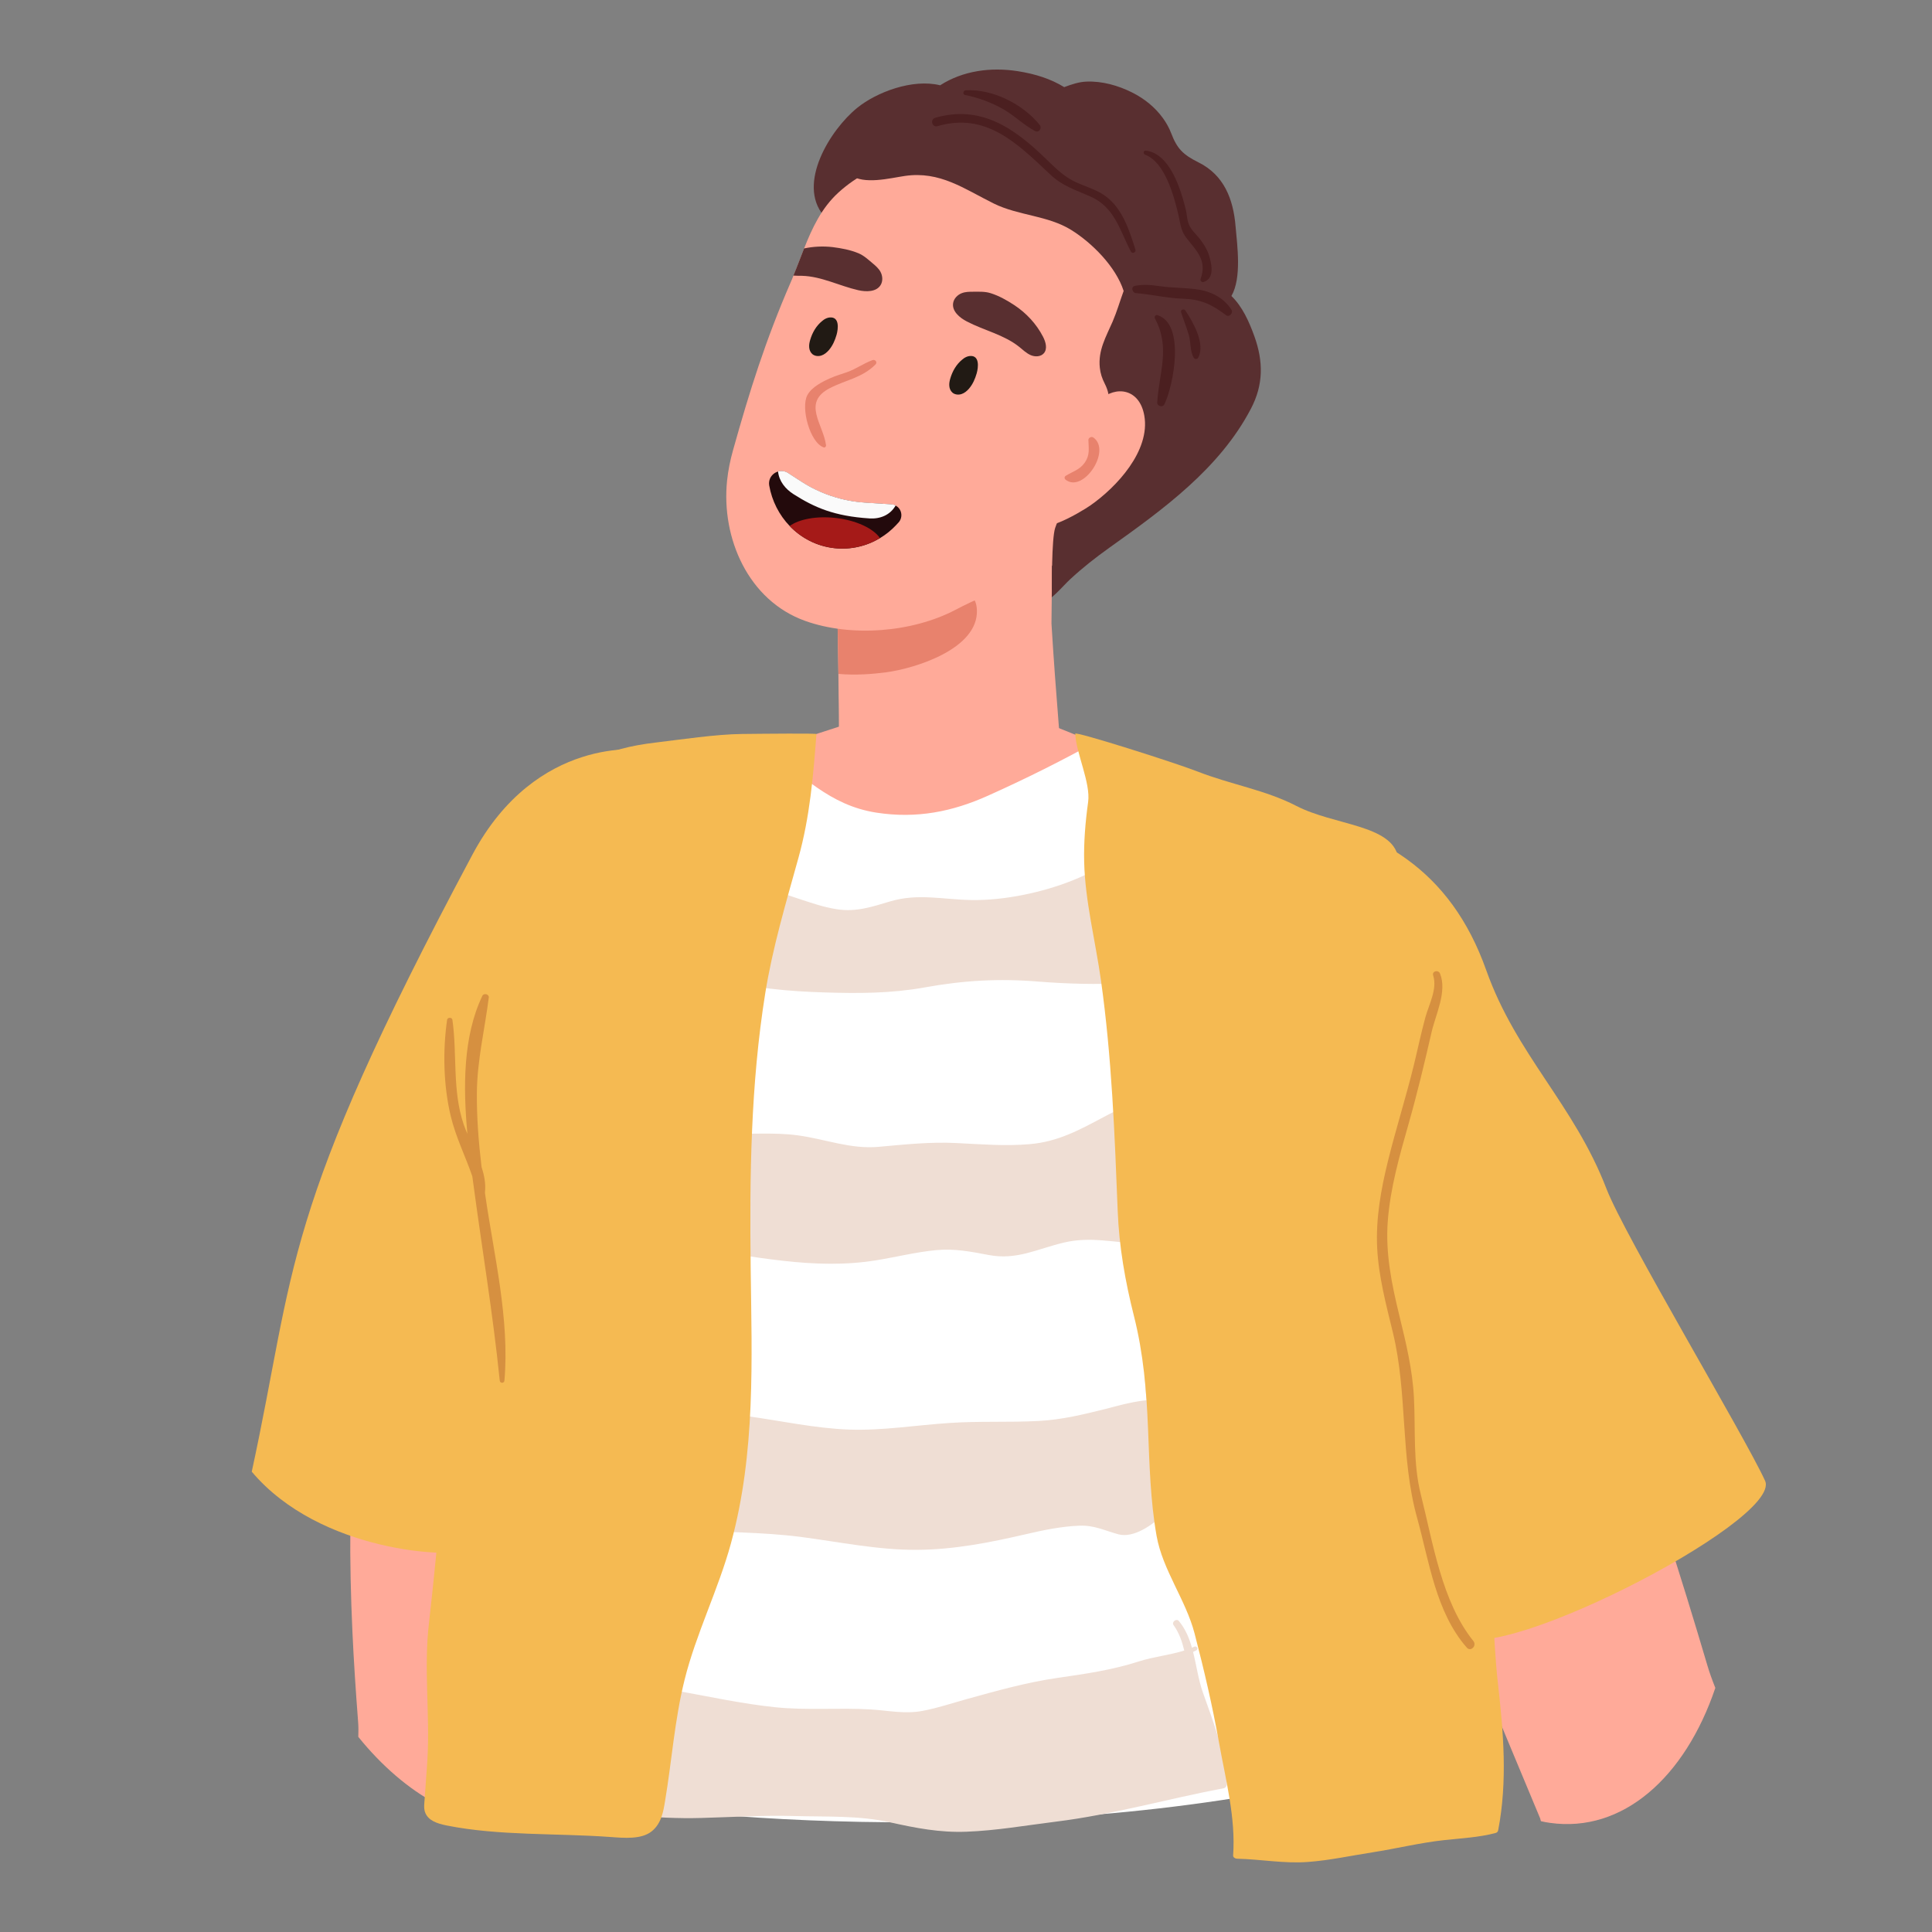 <?xml version="1.0" encoding="UTF-8"?>
<svg id="_圖層_5" data-name="圖層 5" xmlns="http://www.w3.org/2000/svg" viewBox="0 0 420 420">
  <rect x="0" y="0" width="420" height="420" fill="#808080" stroke="none"/>
  <defs>
    <style>
      .cls-1 {
        fill: #592f30;
      }

      .cls-2 {
        fill: #f5ba52;
      }

      .cls-3 {
        fill: #fff;
      }

      .cls-4 {
        fill: #230a0c;
      }

      .cls-5 {
        fill: #efded4;
      }

      .cls-6 {
        fill: #211a14;
      }

      .cls-7 {
        fill: #d69040;
      }

      .cls-8 {
        fill: #a51a18;
      }

      .cls-9 {
        fill: #e8826d;
      }

      .cls-10 {
        fill: #4b1f20;
      }

      .cls-11 {
        fill: #fa9;
      }

      .cls-12 {
        fill: #fafafa;
      }
    </style>
  </defs>
  <path class="cls-11" d="M372.9,366.93c-6.6,19.52-20.18,31.56-35.92,29.35-.67-.09-1.33-.21-2-.37-.05-.21-.11-.39-.16-.6l-19.97-47.89-4.49-9.49-12.43-26.23s-.27-.68-.76-1.91c-4.7-12.44-29.49-81.56-.52-87.92,13.12-2.88,27.49,16.7,41.47,47.32,8.23,18.05,16.31,39.96,23.92,63.34,3.14,9.64,6.17,19.52,9.12,29.49.44,1.51,1.04,3.17,1.74,4.92Z"/>
  <path class="cls-11" d="M77.9,377.59c10.16,12.61,23.46,20.07,34.5,18.11.47-.08.93-.18,1.38-.31-.02-.14-.03-.26-.04-.4l1.8-32.11.75-6.38,2.08-17.64s.02-.46.04-1.28c.11-8.32-.28-54.54-23.42-57.77-10.48-1.47-15.8,11.87-17.85,32.44-1.2,12.13-1.24,26.78-.53,42.39.29,6.43.73,13.03,1.24,19.67.08,1,.09,2.12.04,3.29Z"/>
  <path class="cls-2" d="M271.91,215.86c-1.68,5.24,25.96,11.55,25.59,16.99-1.41,21.02-2.51,41.87.53,62.82,2.96,20.45,10.05,40.36,18.68,59.07,4.48,9.7,71.01-24.03,67-32.84-4.4-9.65-30.54-53.24-34.48-63.48-7.07-18.36-19.56-29.02-26.14-47.52-7.75-21.8-23.3-31.05-45.39-34.71-.63-.1-4.25,34.87-5.79,39.67Z"/>
  <path class="cls-2" d="M139.84,163.01s-23.19-3.37-37.15,22.8c-42,78.7-38.23,89.26-47.96,134.12,14.79,17.56,43.52,18.92,47.57,16.98,8.49-4.06-5.08-44.89,10.09-50.35,15.17-5.46,27.81-13.95,26.95-16.38-.86-2.43.49-107.17.49-107.17Z"/>
  <path class="cls-1" d="M179.06,46.88c-1.04,2.74-2.49,4.51-2.56,7.78-.06,2.91.4,5.74,1.65,8.37,3.13,6.6,8.79,12.54,13.32,18.2,10.01,12.52,18.44,26.63,26.25,40.62,1.55,2.77,3.78,10.92,8.34,9.53,2.43-.74,4.81-3.81,6.59-5.46,2.7-2.5,5.54-4.73,8.54-6.87,11.71-8.34,23.98-17.22,30.77-30.24,2.71-5.19,2.7-10.21.74-15.68-1.13-3.14-2.59-6.46-5-8.78,2.28-3.97,1.25-11.07.9-15.17-.49-5.92-2.53-11.13-8.04-13.87-3.39-1.69-4.67-2.98-5.95-6.34-.45-1.17-1.04-2.23-1.77-3.25-1.73-2.4-4.04-4.26-6.68-5.59-3.05-1.54-6.56-2.53-9.99-2.39-1.68.07-3.26.62-4.82,1.2-2.9-1.78-6.26-2.87-10.12-3.47-5.9-.92-11.94-.08-16.85,3.07-6-1.48-13.82,1.5-18.01,4.89-5.88,4.75-13.16,16.5-7.31,23.44Z"/>
  <path class="cls-11" d="M186.52,40.23c.19,0,.18.31-.01.3-.19,0-.18-.31.01-.3Z"/>
  <path class="cls-11" d="M182.06,134s.01.51.02,1.4c0,.35.02.77.02,1.22.02,1.06.03,2.37.06,3.83.02,1.84.05,3.94.1,6.05.02,1.6.03,3.23.05,4.78.02.69.03,1.37.03,2.01.02,1.84.04,3.46.03,4.68,0,4.15.04,8.31-.06,12.48-.07,2.95.19,6.02-.49,8.92-.11.47.19.96.57,1.08-.92,5.31-1.8,11.05-.35,15.96,1.51,5.15,8.19,11.7,11.24,15.76,2.88,3.84,6.83,7.03,11.33,7.35,4.76.33,8.73-3.05,12.46-6.17,7.19-6.07,12.96-13.2,15.07-23.45.73-3.52,3.99-15.43.18-17.72-.11-.04-.22-.05-.33-.03-.62-4.58-1.42-9.18-1.77-13.77-.61-7.63-1.18-15.22-1.64-22.82.12-9.16.15-18.3.06-27.47-.03-1.26-1.27-1.61-1.92-.69-2.17,3.09-4.13,3.3-6.88,4.87-1.25.71-1.92,1.68-2.64,3.05-.82,1.55-.49,2.62-1.81,4.34-.56.72-1.4,1.17-2.02,1.84-.96,1.01-1.28,1.96-1.93,3.15-1.68,2.84-4.05,2.83-6.58,3.92-1.8.75-3.55,1.8-5.25,2.83-.26.15-.54.3-.86.45-3.88,1.86-10.36,2.5-13.81,4.61-.04-.4-.07-.82-.12-1.23-.07-.53-.13-1.08-.23-1.61-.15-.97-2.51.37-2.51.37Z"/>
  <path class="cls-11" d="M236.97,161.02l-16.97-6.86-37.62,3.81-17.48,5.66s5.69,26.15,8.87,27.86c3.19,1.71,40.27,2.16,41.41,1.94,1.14-.23,21.8-32.41,21.8-32.41Z"/>
  <path class="cls-9" d="M182.09,135.4c0,.35.02.77.02,1.22.02,1.06.03,2.37.06,3.83.02,1.84.05,3.94.1,6.05,3.7.34,7.51.03,10.4-.35,6.31-.85,20.07-5.1,19.7-13.57-.3-7.17-9.91-1.96-13.32-.83-.09.03-.19.06-.3.1-4.33,1.45-9.21,2.9-13.93,3.39-.92.1-1.83.15-2.72.16Z"/>
  <path class="cls-11" d="M158.06,104.49c-1.29,12.5,4.61,26.05,16.96,30.48,9.96,3.57,23.23,2.55,32.67-2.39,8.18-4.3,19.08-8.07,20.75-9.38,4.16-3.25,8.36-6.57,11.96-10.46,3.9-4.23,7.12-9.16,8.96-14.63,1.93-5.65,1.88-11.24,1.87-17.13-.03-5.92.04-11.97-1.99-17.62-1.72-4.78-4.25-9.62-7.17-13.77-12.22-17.4-43.63-22.56-59.86-7.68-3.62,3.33-5.63,7.61-7.4,12.09-.77,1.95-1.5,3.94-2.32,5.9-.19.52-.41,1.04-.64,1.56-5.44,12.57-8.83,23.3-12.51,36.46-.6,2.15-1.05,4.34-1.28,6.56Z"/>
  <path class="cls-6" d="M209.48,77.93c.42-.29.88-.5,1.38-.54,2.13-.16,1.84,2.44,1.46,3.78-.34,1.19-.85,2.36-1.66,3.31-.45.52-1,.98-1.65,1.19-.66.21-1.43.13-1.95-.31-.42-.36-.65-.91-.69-1.46-.05-.55.06-1.1.22-1.64.46-1.57,1.31-3.05,2.58-4.08.1-.08.21-.16.31-.24Z"/>
  <path class="cls-6" d="M179.02,69.55c.42-.29.88-.5,1.38-.54,2.13-.16,1.84,2.44,1.46,3.78-.34,1.19-.85,2.36-1.66,3.31-.45.52-1,.98-1.65,1.19-.66.21-1.43.13-1.95-.31-.42-.36-.65-.91-.69-1.46-.05-.55.06-1.1.22-1.64.46-1.57,1.31-3.05,2.58-4.08.1-.08.21-.16.31-.24Z"/>
  <path class="cls-1" d="M209.08,63.73c-.93.37-1.73,1.18-1.88,2.17-.27,1.76,1.41,3.17,2.99,3.99,3.75,1.95,8.07,2.87,11.37,5.51.8.64,1.55,1.39,2.5,1.8.94.41,2.18.38,2.86-.4.84-.96.41-2.46-.17-3.59-1.44-2.79-3.64-5.16-6.25-6.88-1.6-1.05-3.33-2.03-5.16-2.6-1.26-.39-2.51-.31-3.81-.31-.82,0-1.68.01-2.43.31Z"/>
  <path class="cls-1" d="M172.49,59.91c.62.05,1.24.04,1.86.05,4.22.11,8.11,2.19,12.24,3.13,1.73.39,3.94.39,4.86-1.14.51-.85.44-1.98-.05-2.88-.39-.71-1.03-1.27-1.65-1.79-1-.83-1.91-1.71-3.12-2.22-1.77-.74-3.72-1.1-5.62-1.34-2.07-.24-4.18-.14-6.21.29-.77,1.95-1.5,3.94-2.32,5.9Z"/>
  <path class="cls-9" d="M175.51,85.9c.94-1.77,3.32-2.95,5.06-3.72,1.16-.51,2.39-.86,3.58-1.28,1.97-.7,3.56-1.89,5.51-2.61.6-.22,1.16.45.66.95-2.91,2.91-6.38,3.32-9.9,5.13-6.14,3.15-1.43,7.88-.85,12.4.04.29-.21.6-.53.48-2.99-1.08-4.99-8.61-3.53-11.35Z"/>
  <path class="cls-1" d="M184.88,38.01c2.89,2.21,8.55.72,11.82.24,7.66-1.12,12.89,2.81,19.35,6,5.35,2.64,11.73,2.57,16.84,5.75,4.46,2.77,9.68,7.95,11.38,13.25-.81,2.22-1.47,4.52-2.39,6.65-1.44,3.31-3.2,6.27-2.79,10.04.14,1.28.49,2.32,1.07,3.46,1.6,3.12.95,5.61-.69,8.56-1.69,3.05-3.05,6.31-4.46,9.5-1.94,4.4-4.03,8.75-5.62,13.29-.81,2.31-.71,13.42-.71,13.42,0,0,21.82-21.89,25-34.45,1.65-6.52,2.45-13.44,1.51-20.13-.96-6.8-4.37-12.75-8.25-18.32-3.69-5.3-8.31-10.22-12.88-14.76-4.55-4.53-9.96-7.97-16.2-9.67-7.03-1.91-14.81-1.15-21.89.16-3.33.62-10.33,1.84-11.53,5.78-.15.48.05.93.43,1.23Z"/>
  <path class="cls-11" d="M237.02,109.89c5.7-3.97,13.09-11.89,11.74-19.55-1.03-5.85-6.17-6.61-9.69-3.37-.18,0-.36.06-.53.24-3.26,3.56-5.31,8.71-7.83,12.84-2.07,3.39-5.58,7.58-6.24,11.64-1.09,6.75,10.72-.53,12.55-1.8Z"/>
  <path class="cls-9" d="M231.69,103.43c1.51-.93,3.06-1.32,4.13-2.86,1.15-1.66.84-3.05.79-4.91-.01-.52.66-.84,1.08-.55,4.01,2.84-2.2,12.18-6.04,9.17-.3-.23-.29-.64.04-.85Z"/>
  <path class="cls-3" d="M123.67,389.3c4.24,3.59,82.59,13.62,155.72-.32,2.86-.54-1.35-15.53-5.31-30-.11-.34-.2-.69-.29-1.03-3.46-12.57-6.61-24.46-4.64-25.85,3.06-2.12,3.15-5.22,3.17-8.1.02-5.64,1.24-12.66.76-18.3-.49-5.92-1.46-8.82-.78-14.78.69-6.28-2.84-35.91-4.02-41.58-.66-3.26-1.93-6.42-3.31-9.56-1.46-11.24-2.77-22.63-5.84-33.64-.91-3.27-2.28-6.47-3.51-9.69-1.18-3.1-2.26-6.21-2.71-9.44v-.03c-.36-2.65-.35-5.3-.27-7.97.02-.42.02-.84.04-1.27,0-.29.02-.59.02-.88.04-1.81,0-3.65.33-5.46.66.36,1.29.71,2.02,1.03.6.26,1.27-.2.98-.65-.62-.98-1.53-1.45-2.58-1.98.18-.5.36-.99.64-1.48.22-.42-.69-.74-.98-.34-.29.4-.51.82-.75,1.24-.04-.01-.07-.04-.11-.05-1.89-1.08-3.39-2.49-5.22-3.63-2.55-1.58-5.33-3.24-8.34-4.52-7.74,4.29-15.65,8.26-23.99,11.99-7.57,3.39-15.34,5.02-24.19,3.65-10.3-1.6-16.03-8.28-23.9-13.75-9.21,1.57-15.47,4.93-16.98,10.11-.6,2.06-1.4,4.13-2.31,6.22-2.28,5.43-5.13,10.98-6.61,16.52-.49,1.79-.82,3.59-.95,5.38-.44,6.34-1.09,12.13-1.91,18.08-.44,3.13-.91,6.29-1.42,9.61-.27,1.75-.75,5.09-1.31,9.47-.87,6.54-1.97,15.42-3.04,24.87-.73,6.63-1.46,13.54-2.04,20.14-.89,9.68-1.51,18.65-1.55,24.96,0,1.07,0,2.07.04,2.98.07,2.36-.6,9.22-1.53,17.95-.84,7.91-1.87,17.37-2.73,26.41-.6,6.41-1.13,12.62-1.42,17.92-.49,8.51-.38,14.7.84,15.75Z"/>
  <path class="cls-5" d="M137.99,208.98c5.97,0,11.92,2.06,17.76,3.69,7.75,2.15,15.58,2.84,23.61,3.08,7.28.22,14.31.22,21.51-1.07,8.57-1.55,16.23-2,24.9-1.29,6.15.49,12.61.66,18.8.35,3.13-.16,6.9-.47,8.32-3.75.02-.02.02-.05.02-.07,1.77-4.19-1.04-9.1-2.71-13.03v-.04c-.11-.25-.22-.49-.31-.73-1.16-2.91-2.06-5.88-2.95-8.88.98-.47,1.98-.93,2.98-1.38.13-.05.25-.11.38-.16.78-.35.36-1.49-.35-1.58-.09,0-.18,0-.29.04-1.13.33-2.22.73-3.29,1.16-1.04-3.48-2.09-6.95-3.57-10.28-.35-.8-1.67-.22-1.38.58,1.2,3.42,2.17,6.93,3.15,10.45-3.84,1.69-7.55,3.79-11.47,5.35-6.59,2.62-14.8,4.35-21.88,4.24-6.19-.09-11.61-1.51-17.69.29-3.95,1.18-7.43,2.37-11.61,1.71-2.98-.45-5.86-1.49-8.72-2.42-6.44-2.11-12.74-4.6-19.2-6.61-2.62-.84-6.08-2-9.41-2.44-2.28,7.5-5.13,15.16-6.61,22.81Z"/>
  <path class="cls-5" d="M132.4,267.7c5.5-.02,11.08,1.53,16.38,2.71,7.08,1.6,14.31,2.88,21.51,3.68,6.7.76,13.49.98,20.17-.11,4.39-.71,8.68-1.8,13.12-2.22,3.95-.36,7.48.33,11.32,1.06,6.12,1.18,10.54-1.31,16.36-2.69,5.64-1.35,10.57-.05,16.2.18,2.75.13,5.35.04,6.83-2.55,1.51-2.69,1.31-6.48,1.15-9.43-.33-6.04-1.31-12.45-3.08-18.42.55-.07,1.07-.16,1.62-.2.58-.04.58-.86,0-.89-.66-.04-1.31-.04-1.95,0-.42-1.31-.86-2.62-1.35-3.88-.38-.98-1.97-.58-1.6.45.4,1.18.76,2.38,1.09,3.6-3.59.55-6.92,2.07-10.19,3.82-5.33,2.84-9.97,5.39-16.13,5.92-5.3.46-10.61.02-15.91-.24-5.73-.29-11.21.31-16.93.82-6.13.55-11.5-1.66-17.47-2.48-5.59-.78-11.21-.11-16.8-.46-6.35-.4-11.83-3.15-17.95-4.39-1.24-.25-2.48-.45-3.68-.64-.44,4.31-.91,8.68-1.42,13.27-.27,2.42-.75,7.03-1.31,13.07Z"/>
  <path class="cls-5" d="M127.32,329.82c3.15.26,6.24.96,9.45,1.44,3.91.62,7.9,1,11.85,1.29,8.5.6,16.91.47,25.37,1.55,8.41,1.09,16.85,2.88,25.35,2.82,8.04-.04,15.83-1.58,23.64-3.39,3.82-.89,7.74-1.71,11.68-1.86,3.2-.13,5.48,1.06,8.45,1.87,3.31.91,7.52-2.07,9.74-4.3,3.69-3.66,2.04-9.05.67-13.4-1.06-3.33-1.75-6.64-2.22-9.96,1.87-.05,3.2.27,3.55,1.24.27.78,1.46.47,1.26-.35-.47-1.89-2.51-2.49-4.99-2.49-.62-4.95-.8-9.94-1-15.09-.02-.73-1.09-.71-1.13,0-.2,5.06-.27,10.16.27,15.2-3.53.36-7.35,1.51-8.86,1.89-4.86,1.2-9.5,2.35-14.56,2.62-6.48.35-12.96,0-19.42.44-7.26.47-14.49,1.69-21.79,1.44-7.46-.27-14.85-1.91-22.26-2.93-10.87-1.47-22.4-2.38-33.02-5.84-.73,9.16-1.46,18.69-2.04,27.79Z"/>
  <path class="cls-5" d="M122.28,393.15c10.05.95,20.08,2.35,30.16,2.06,6.77-.18,13.52-.62,20.33-.42,6.84.2,14.01-.15,20.71,1.37,5.62,1.24,10.81,2.26,16.6,2.04,6.52-.24,12.94-1.38,19.4-2.18,12.43-1.53,24.32-4.97,36.58-7.28.36-.07.67-.51.66-.86-.36-6.97-2.91-13.41-5.21-19.91-1-2.82-1.4-5.92-2.15-8.86.24-.11.49-.22.73-.35.51-.29.05-1.04-.47-.78-.16.07-.33.15-.51.22-.58-2.09-1.4-4.08-2.84-5.81-.53-.64-1.62.22-1.15.89,1.22,1.69,1.86,3.59,2.33,5.53-3.15,1-6.77,1.37-9.81,2.35-5.86,1.89-11.61,2.71-17.67,3.59-6.72.96-13.23,2.8-19.75,4.6-3.19.89-6.41,1.97-9.66,2.58-3.88.73-7.37-.07-11.23-.31-6.95-.42-13.89.24-20.86-.49-7.01-.73-13.89-2.22-20.82-3.48-7.81-1.4-16.03-1.71-23.88-3.39,0,1.47,0,2.86.04,4.11.07,3.26-.6,12.72-1.53,24.77Z"/>
  <path class="cls-2" d="M235.69,187.43c.22,8.59,2.45,17.14,3.65,25.69,2.35,16.74,2.98,33.38,3.64,50.17.3,7.71,1.62,15.25,3.54,22.84,2.06,8.17,2.71,16.13,3.05,24.4.32,7.75.5,15.65,1.86,23.35,1.32,7.43,6.34,13.89,8.25,21.18,2.06,7.89,3.9,15.8,5.32,23.75,1.45,8.11,3.66,16.37,3.07,24.57-.03.35.4.68.92.69,5.13.12,10.1,1.08,15.25.71,4.76-.34,9.41-1.37,14.07-2.09,5.22-.81,10.32-2.08,15.61-2.66,3.82-.42,7.59-.59,11.23-1.56.34-.09.5-.35.54-.58,2.06-10.67,1.15-21.33-.06-32.01-1.18-10.38-.88-20.86-2.5-31.2-1.48-9.4-3.45-18.72-4.65-28.14-1.26-9.91-3.52-19.77-5.82-29.59-4.61-19.69-12.3-39.16-13.76-59.12-.65-8.87,6.77-22.73,5.03-31.54-1.39-7.01-13.91-6.85-22.11-11.09-6.81-3.51-14.16-4.61-21.57-7.51-4.97-1.94-26.52-8.77-26.5-8.19.16,4.17,3.38,10.71,2.8,14.86-.6,4.31-.97,8.73-.86,13.06Z"/>
  <path class="cls-7" d="M301.71,252.47c1.73-7.02,3.93-13.91,5.65-20.94.84-3.43,1.56-6.91,2.49-10.32.78-2.86,2.65-6.17,1.71-9.15-.31-.97,1.13-1.31,1.49-.41,1.58,3.92-.95,8.87-1.83,12.71-1.55,6.75-3.15,13.46-5.05,20.12-1.96,6.88-3.94,13.84-4.48,21-.53,6.98.86,13.71,2.5,20.45,1.45,5.94,2.88,11.81,3.19,17.94.36,7.04-.24,14.18,1.51,21.09,2.63,10.41,4.53,23.24,11.41,31.79.8.99-.56,2.42-1.43,1.43-6.74-7.69-8.17-18.72-10.81-28.24-3.68-13.26-2.02-26.89-5.26-40.26-1.48-6.09-3.11-12.18-3.42-18.47-.31-6.31.83-12.63,2.33-18.73Z"/>
  <path class="cls-10" d="M246.73,62.14c1.85-.35,3.47-.21,5.31.06,2.6.37,5.18.34,7.77.65,3.22.38,6.11,1.71,7.9,4.49.44.69-.48,1.71-1.18,1.18-3.12-2.37-5.44-3.45-9.45-3.59-3.42-.11-6.72-.93-10.13-1.21-.84-.07-1.17-1.4-.21-1.58Z"/>
  <path class="cls-10" d="M251.62,68.51c6.13,1.9,3.48,15.35,1.5,19.4-.36.73-1.6.39-1.55-.42.43-6.65,2.9-11.94-.5-18.26-.19-.36.13-.85.55-.72Z"/>
  <path class="cls-10" d="M257.7,67.51c1.64,2.47,4.4,7.26,2.78,10.25-.2.38-.77.36-.98,0-.82-1.42-.6-3.3-1.05-4.88-.48-1.69-1.16-3.3-1.69-4.98-.18-.57.63-.86.94-.39Z"/>
  <path class="cls-10" d="M203.31,25.61c9.86-2.86,17.13,2.2,23.98,8.84,2.23,2.16,4.14,4.13,7.06,5.37,2.1.89,4.26,1.52,6.1,2.91,3.61,2.71,5.08,7.42,6.39,11.55.18.58-.7.96-.99.42-2.47-4.72-3.49-9.62-8.81-11.98-3.28-1.46-6.04-2.25-8.7-4.76-7.12-6.7-13.93-13.65-24.55-10.53-1.16.34-1.66-1.47-.5-1.81Z"/>
  <path class="cls-10" d="M209.93,19.63c5.83-.32,12.39,2.96,16.07,7.5.59.73-.13,1.83-1.03,1.34-2.44-1.32-4.44-3.33-6.85-4.72-2.58-1.48-5.41-2.51-8.32-3.1-.6-.12-.42-.99.14-1.02Z"/>
  <path class="cls-10" d="M249.06,32.74c5.33.6,7.69,8.58,8.76,12.99.21.88.21,1.84.5,2.7.52,1.58,1.73,2.45,2.65,3.69.95,1.29,1.62,2.4,2.04,4,.51,1.94.85,4.46-1.37,5.19-.36.12-.78-.27-.65-.65,1.47-4-.81-6.06-3.05-8.9-1.24-1.57-1.32-3.12-1.76-5.03-.94-4.02-2.92-11.51-7.24-13.09-.44-.16-.43-.96.12-.89Z"/>
  <path class="cls-4" d="M195.37,113.54c-.18.21-.37.42-.57.62-1.03,1.1-2.2,2.04-3.49,2.82-2.89,1.73-6.32,2.58-9.9,2.19-3.84-.42-7.22-2.19-9.74-4.82-2.28-2.37-3.86-5.44-4.45-8.82-.04-.27-.05-.52-.02-.75.12-1.11.93-1.98,1.93-2.27.69-.2,1.48-.12,2.18.33l2.91,1.88c4.12,2.66,8.84,4.22,13.73,4.55l5.83.38c.34.03.65.11.91.26,1.29.64,1.72,2.43.67,3.65Z"/>
  <path class="cls-12" d="M194.7,109.89c-1.17,2.09-3.4,2.97-5.7,2.81-7.66-.5-11.93-2.37-16.49-5.27-1.78-1.13-3.14-2.8-3.37-4.94.69-.2,1.48-.12,2.18.33l2.91,1.88c4.12,2.66,8.84,4.22,13.73,4.55l5.83.38c.34.03.65.11.91.26Z"/>
  <path class="cls-8" d="M191.31,116.97c-2.89,1.73-6.32,2.58-9.9,2.19-3.84-.42-7.22-2.19-9.74-4.82,2.04-1.47,5.77-2.2,9.91-1.75,4.52.5,8.26,2.27,9.72,4.38Z"/>
  <path class="cls-2" d="M92.33,390.87c-.06,1.05-.31,2.28.16,3.31.71,1.57,2.39,2.22,4.64,2.67,11.31,2.26,23.84,1.65,35.47,2.49,3.12.23,6.83.57,9.08-1.23,2.13-1.71,2.54-4.4,2.89-6.53,1.48-8.79,2.07-17.61,4.24-26.36,2.49-10.04,7.36-19.7,10.09-29.7,5.4-19.77,4.53-39.95,4.29-59.96-.24-19.89,0-39.85,3.17-59.64,1.59-9.91,4.49-19.62,7.21-29.41,2.5-8.99,3.22-17.84,3.92-26.93.26-.18-11.05-.08-16.24-.02-5.63.06-13.23,1.21-18.78,1.87-10.89,1.29-17.91,4.57-20.57,12.02-3.02,8.43-2.74,17.6-2.92,26.21-.24,11.18-10.53,21.11-12.33,32.22-3.26,20.18-.7,33.45-5.46,53.49-2.28,9.6-3.84,26.84-4.81,36.59-1.03,10.35-1.95,20.7-3.14,31.04-1.13,9.86.24,19.61-.32,29.47-.16,2.8-.42,5.61-.59,8.41Z"/>
  <path class="cls-7" d="M97.2,221.69c.08-.57,1.07-.57,1.15,0,1.07,7.58-.06,15.35,2.45,22.74.23.68.51,1.36.81,2.06-.95-10.23-.95-21.26,3.26-30.02.31-.64,1.48-.36,1.39.38-.88,6.96-2.52,13.58-2.59,20.67-.05,5.41.38,10.81,1.02,16.19.6,1.84.95,3.69.73,5.55.03.19.05.39.08.58,1.9,13.14,5.31,26.94,4.16,40.28-.06.66-.96.65-1.02,0-1.47-14.51-3.88-28.78-5.8-43.22-.05-.39-.1-.79-.16-1.18-1.52-4.4-3.61-8.55-4.7-13.12-1.58-6.61-1.75-14.21-.78-20.9Z"/>
</svg>